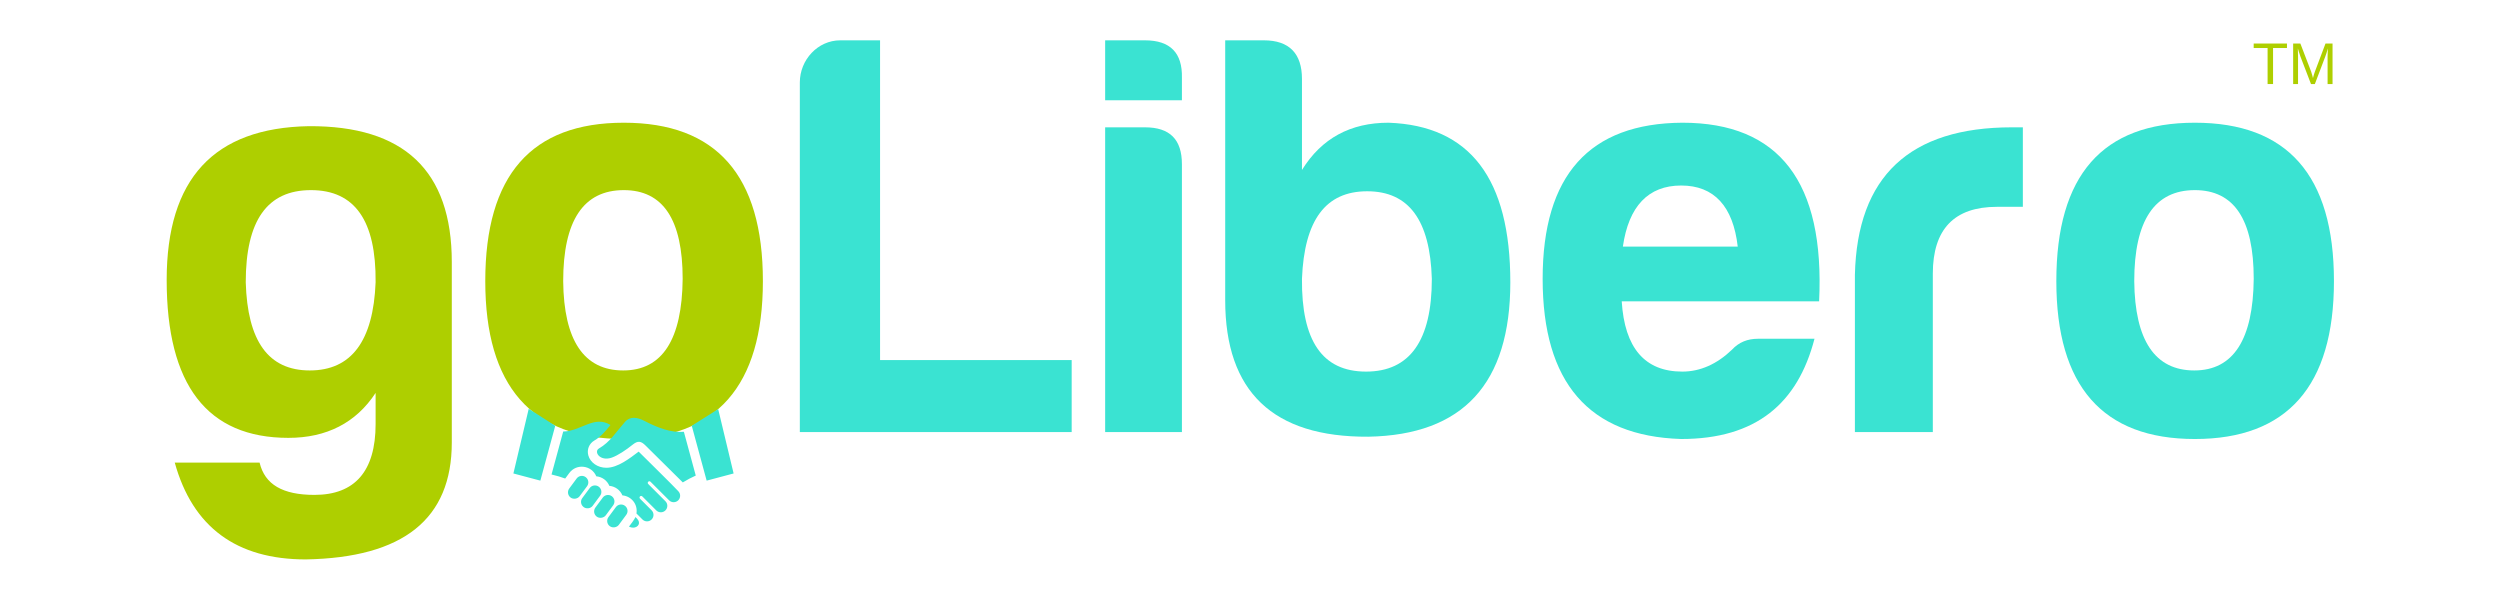 <?xml version="1.0" encoding="UTF-8" standalone="no"?>
<svg
   version="1.2"
   width="150"
   height="36"
   viewBox="0 0 3968.747 952.5"
   preserveAspectRatio="xMidYMid"
   xml:space="preserve"
   style="fill-rule:evenodd;stroke-width:28.222;stroke-linejoin:round"
   id="svg3891"
   xmlns="http://www.w3.org/2000/svg"
   xmlns:svg="http://www.w3.org/2000/svg"><defs
     class="ClipPathGroup"
     id="defs3867"><filter
       style="color-interpolation-filters:sRGB"
       id="a"
       x="0"
       y="0"
       width="1"
       height="1"><feColorMatrix
         values="1"
         type="saturate"
         result="colormatrix1"
         id="feColorMatrix3850" /><feColorMatrix
         values="1 0 0 0 0 0 1 0 0 0 0 0 1 0 0 7.374 3.568 6.949 7.113 0"
         in="SourceGraphic"
         result="colormatrix2"
         id="feColorMatrix3852" /><feFlood
         flood-color="#3AE3D2"
         flood-opacity="1"
         result="flood"
         id="feFlood3854" /><feComposite
         in2="colormatrix2"
         operator="in"
         result="composite1"
         id="feComposite3856" /><feMerge
         result="merge"
         id="feMerge3862"><feMergeNode
           in="colormatrix1"
           id="feMergeNode3858" /><feMergeNode
           in="composite1"
           id="feMergeNode3860" /></feMerge><feComposite
         in="merge"
         in2="SourceGraphic"
         operator="in"
         result="composite2"
         id="feComposite3864" /></filter></defs><g
     class="Master_Slide"
     id="g3873"><g
       class="Background"
       transform="translate(0 2962.5)"
       id="g3869" /><g
       class="BackgroundObjects"
       transform="translate(0 2962.5)"
       id="g3871" /></g><g
     style="display:inline"
     transform="translate(0 -79.375)"
     id="g3889"><g
       style="fill:#aecf00;fill-opacity:1;fill-rule:evenodd;stroke-width:28.222;stroke-linejoin:round"
       id="g3881"
       transform="matrix(0.867,0,0,0.867,264.583,74.61)"><g
         aria-label="goLibero"
         transform="matrix(0.555,0,0,0.554,-48.27,37.906)"
         id="text3879"
         style="font-size:138.889px;line-height:118.11px;font-family:Arial;-inkscape-font-specification:'Arial, Normal';letter-spacing:0;word-spacing:0;stroke-width:293.979"
         class="SlideGroup"><path
           d="m 559.229,1165.879 c -137.1,0 -205.65,-97.113 -211.363,-291.338 0,-203.746 70.454,-304.667 215.171,-304.667 144.717,0 215.171,100.921 213.267,304.667 -7.617,194.225 -79.975,291.338 -217.075,291.338 z m -70.454,222.788 c 125.675,0 222.788,-49.508 287.53,-148.525 0,104.729 0,102.825 0,102.825 0,156.142 -68.55,234.213 -201.842,234.213 -104.729,0 -163.759,-34.275 -180.896,-106.633 h -279.913 c 59.029,213.267 203.746,319.901 432.247,319.901 321.805,-5.713 481.755,-133.292 481.755,-386.546 V 807.895 c 0,-302.763 -158.046,-451.288 -472.234,-449.384 -312.284,5.713 -468.426,173.279 -468.426,508.413 0,346.559 133.292,521.743 401.78,521.743 z"
           style="font-size:1904.17px;font-family:'Harabara Mais Demo';-inkscape-font-specification:'Harabara Mais Demo'"
           id="path9071" /><path
           d="m 1595.098,347.086 c -304.667,0 -457.001,173.279 -457.001,523.647 0,346.559 152.334,521.743 457.001,521.743 304.667,0 458.905,-175.184 458.905,-521.743 0,-350.367 -154.238,-523.647 -458.905,-523.647 z m 0,222.788 c 129.484,0 194.225,97.113 194.225,293.242 -1.904,199.938 -66.646,302.763 -196.13,302.763 -129.484,0 -196.13,-99.017 -198.034,-295.146 0,-199.938 66.646,-300.859 199.938,-300.859 z"
           style="font-size:1904.17px;font-family:'Harabara Mais Demo';-inkscape-font-specification:'Harabara Mais Demo'"
           id="path9073" /><path
           d="M 2175.87,213.794 V 1369.625 h 896.864 V 1131.604 H 2440.55 V 74.789 h -131.388 c -74.263,0 -133.292,64.742 -133.292,139.004 z"
           style="fill:#3ae3d2"
           id="path9075" /><path
           d="m 3183.175,74.789 v 198.034 h 253.255 V 198.56 C 3438.334,116.681 3398.346,74.789 3314.563,74.789 Z m 0,287.53 V 1369.625 h 253.255 V 484.186 c 0,-81.879 -39.987,-121.867 -121.867,-121.867 z"
           style="fill:#3ae3d2"
           id="path9077" /><path
           d="m 3832.497,202.369 c 0,-83.783 -41.892,-127.579 -125.675,-127.579 h -127.579 v 858.781 c 0,302.763 158.046,453.192 472.234,451.288 312.284,-5.713 468.426,-175.184 468.426,-510.318 0,-342.751 -133.292,-517.934 -401.78,-527.455 -125.675,0 -220.884,51.413 -285.625,156.142 z m 215.171,371.313 c 137.1,0 207.554,95.209 213.267,289.434 0,203.746 -72.358,306.571 -217.075,306.571 -144.717,0 -213.267,-102.825 -211.363,-306.571 7.617,-194.225 78.071,-289.434 215.171,-289.434 z"
           style="fill:#3ae3d2"
           id="path9079" /><path
           d="m 5523.402,1061.149 h -186.609 c -34.275,0 -62.838,11.425 -85.688,36.179 -49.508,47.604 -104.729,72.358 -163.759,72.358 -123.771,0 -190.417,-78.071 -199.938,-232.309 h 651.226 c 19.042,-394.163 -131.388,-590.293 -451.288,-590.293 -306.571,1.904 -460.809,173.279 -460.809,516.03 0,342.751 152.334,519.838 457.001,529.359 247.542,0 384.642,-118.058 439.863,-331.325 z M 5083.539,554.64 c 108.538,0 171.375,68.55 186.609,201.842 h -378.93 c 19.042,-133.292 83.783,-201.842 192.321,-201.842 z"
           style="fill:#3ae3d2"
           id="path9081" /><path
           d="m 5656.695,1369.625 h 257.063 V 845.978 c 0,-146.621 70.454,-220.884 211.363,-220.884 h 85.688 V 362.319 h -36.179 c -337.038,0 -510.318,161.854 -517.934,487.468 z"
           style="fill:#3ae3d2"
           id="path9083" /><path
           d="m 6778.253,347.086 c -304.667,0 -457.001,173.279 -457.001,523.647 0,346.559 152.334,521.743 457.001,521.743 304.667,0 458.905,-175.184 458.905,-521.743 0,-350.367 -154.238,-523.647 -458.905,-523.647 z m 0,222.788 c 129.484,0 194.225,97.113 194.225,293.242 -1.904,199.938 -66.646,302.763 -196.13,302.763 -129.483,0 -196.13,-99.017 -198.034,-295.146 0,-199.938 66.646,-300.859 199.938,-300.859 z"
           style="fill:#3ae3d2"
           id="path9085" /></g></g><g
       aria-label="TM"
       transform="scale(1,1)"
       id="text3887"
       style="font-size:93.472px;line-height:61.791px;font-family:Arial;-inkscape-font-specification:Arial;letter-spacing:0;word-spacing:0;fill:#aecf00;stroke-width:141.319"><path
         d="m 3608.476,155.602 v 57.188 h -8.672 v -57.188 h -22.09 v -7.12 h 52.852 v 7.12 z"
         id="path9088" /><path
         d="m 3695.056,212.79 v -42.902 q 0,-7.12 0.411,-13.692 -2.236,8.17 -4.016,12.779 l -16.613,43.815 h -6.116 l -16.841,-43.815 -2.556,-7.759 -1.506,-5.02 0.137,5.066 0.183,8.626 v 42.902 h -7.759 V 148.482 h 11.456 l 17.115,44.591 q 0.913,2.693 1.734,5.796 0.867,3.058 1.141,4.427 0.365,-1.826 1.506,-5.523 1.187,-3.743 1.597,-4.701 l 16.796,-44.591 h 11.182 v 64.308 z"
         id="path9090" /></g><path
       d="m 992.028,882.276 c 4.574,3.336 5.579,9.774 2.185,14.333 l -11.755,15.906 c -3.132,4.283 -9.934,5.448 -14.362,2.2 -4.574,-3.365 -5.579,-9.789 -2.214,-14.362 l 11.784,-15.907 c 3.336,-4.516 9.759,-5.564 14.362,-2.17 z m -71.797,-15.236 11.755,-15.834 c 3.35,-4.574 2.389,-10.998 -2.214,-14.377 -4.603,-3.379 -11.012,-2.374 -14.362,2.2 l -11.74,15.848 c -3.35,4.559 -2.374,11.012 2.2,14.377 4.341,3.175 11.187,2.127 14.362,-2.214 z m 36.649,2.302 -11.726,15.819 c -3.365,4.588 -2.36,11.027 2.2,14.392 4.384,3.219 11.216,2.112 14.377,-2.2 l 11.726,-15.848 c 3.365,-4.559 2.374,-10.998 -2.2,-14.377 -4.559,-3.35 -10.968,-2.374 -14.377,2.214 z m 51.9,30.837 c -1.865,4.399 -6.875,10.575 -10.298,15.207 2.258,1.165 4.516,1.646 6.569,1.646 7.895,0 13.139,-7.443 6.045,-14.537 z m -72.628,-45.986 -11.828,15.965 c -3.35,4.574 -2.287,10.866 2.272,14.246 4.486,3.277 11.187,2.185 14.29,-2.083 l 11.828,-15.979 c 3.379,-4.545 2.374,-10.998 -2.214,-14.362 -4.588,-3.35 -10.998,-2.345 -14.348,2.214 z m 185.662,-11.813 42.796,-11.376 -24.501,-102.22 -41.951,26.504 z m -36.154,-77.522 c -21.165,1.544 -41.281,-6.249 -63.378,-17.654 -4.865,-2.505 -10.473,-4.545 -15.95,-4.545 -5.04,0 -9.978,1.733 -14.115,6.424 -14.916,16.912 -23.583,31.857 -41.354,42.213 -8.754,5.113 1.515,21.121 20.335,14.552 9.585,-3.365 22.578,-12.046 33.168,-20.582 8.332,-6.715 13.314,-5.739 20.539,1.486 13.518,13.532 59.037,58.455 59.037,58.455 7.036,-4.341 13.838,-7.851 20.582,-10.866 z m -204.191,-9.57 -42.117,-26.947 -24.334,102.663 42.796,11.376 z m 195.276,103.8 c -7.05,-7.793 -54.434,-54.376 -62.854,-62.781 -14.29,10.721 -33.109,25.651 -51.288,25.651 -13.736,0 -25.52,-8.113 -28.667,-19.723 -2.52,-9.25 1.355,-18.718 9.614,-23.539 10.342,-6.03 17.203,-14.29 25.564,-24.632 -25.549,-16.139 -47.341,10.08 -75.002,10.328 l -18.543,68.243 c 8.099,1.923 15.149,3.962 21.689,6.424 l 6.409,-8.667 c 11.537,-15.746 35.6,-12.483 42.971,5.113 9.322,0.816 17.276,6.832 20.742,15.149 9.017,0.787 17.101,6.511 20.713,15.134 13.634,1.18 24.763,13.547 22.287,28.725 l 9.526,9.526 c 4.006,4.02 10.531,4.006 14.523,0 4.02,-4.02 4.02,-10.532 0,-14.552 l -18.412,-18.426 c -1.005,-1.005 -1.005,-2.666 0.044,-3.671 1.005,-0.961 2.607,-0.947 3.598,0.029 l 22.184,22.199 c 4.006,4.02 10.531,4.02 14.537,0 4.02,-4.02 4.02,-10.517 0,-14.537 l -27.312,-27.326 c -1.049,-1.034 -1.005,-2.738 0.087,-3.714 1.005,-0.918 2.593,-0.903 3.54,0.073 l 29.497,29.497 c 4.006,4.02 10.531,4.02 14.537,0 4.02,-4.006 4.02,-10.502 0.014,-14.523 z"
       id="path8808"
       style="fill:#3ae3d2;fill-opacity:1;stroke-width:411.091" /></g></svg>

